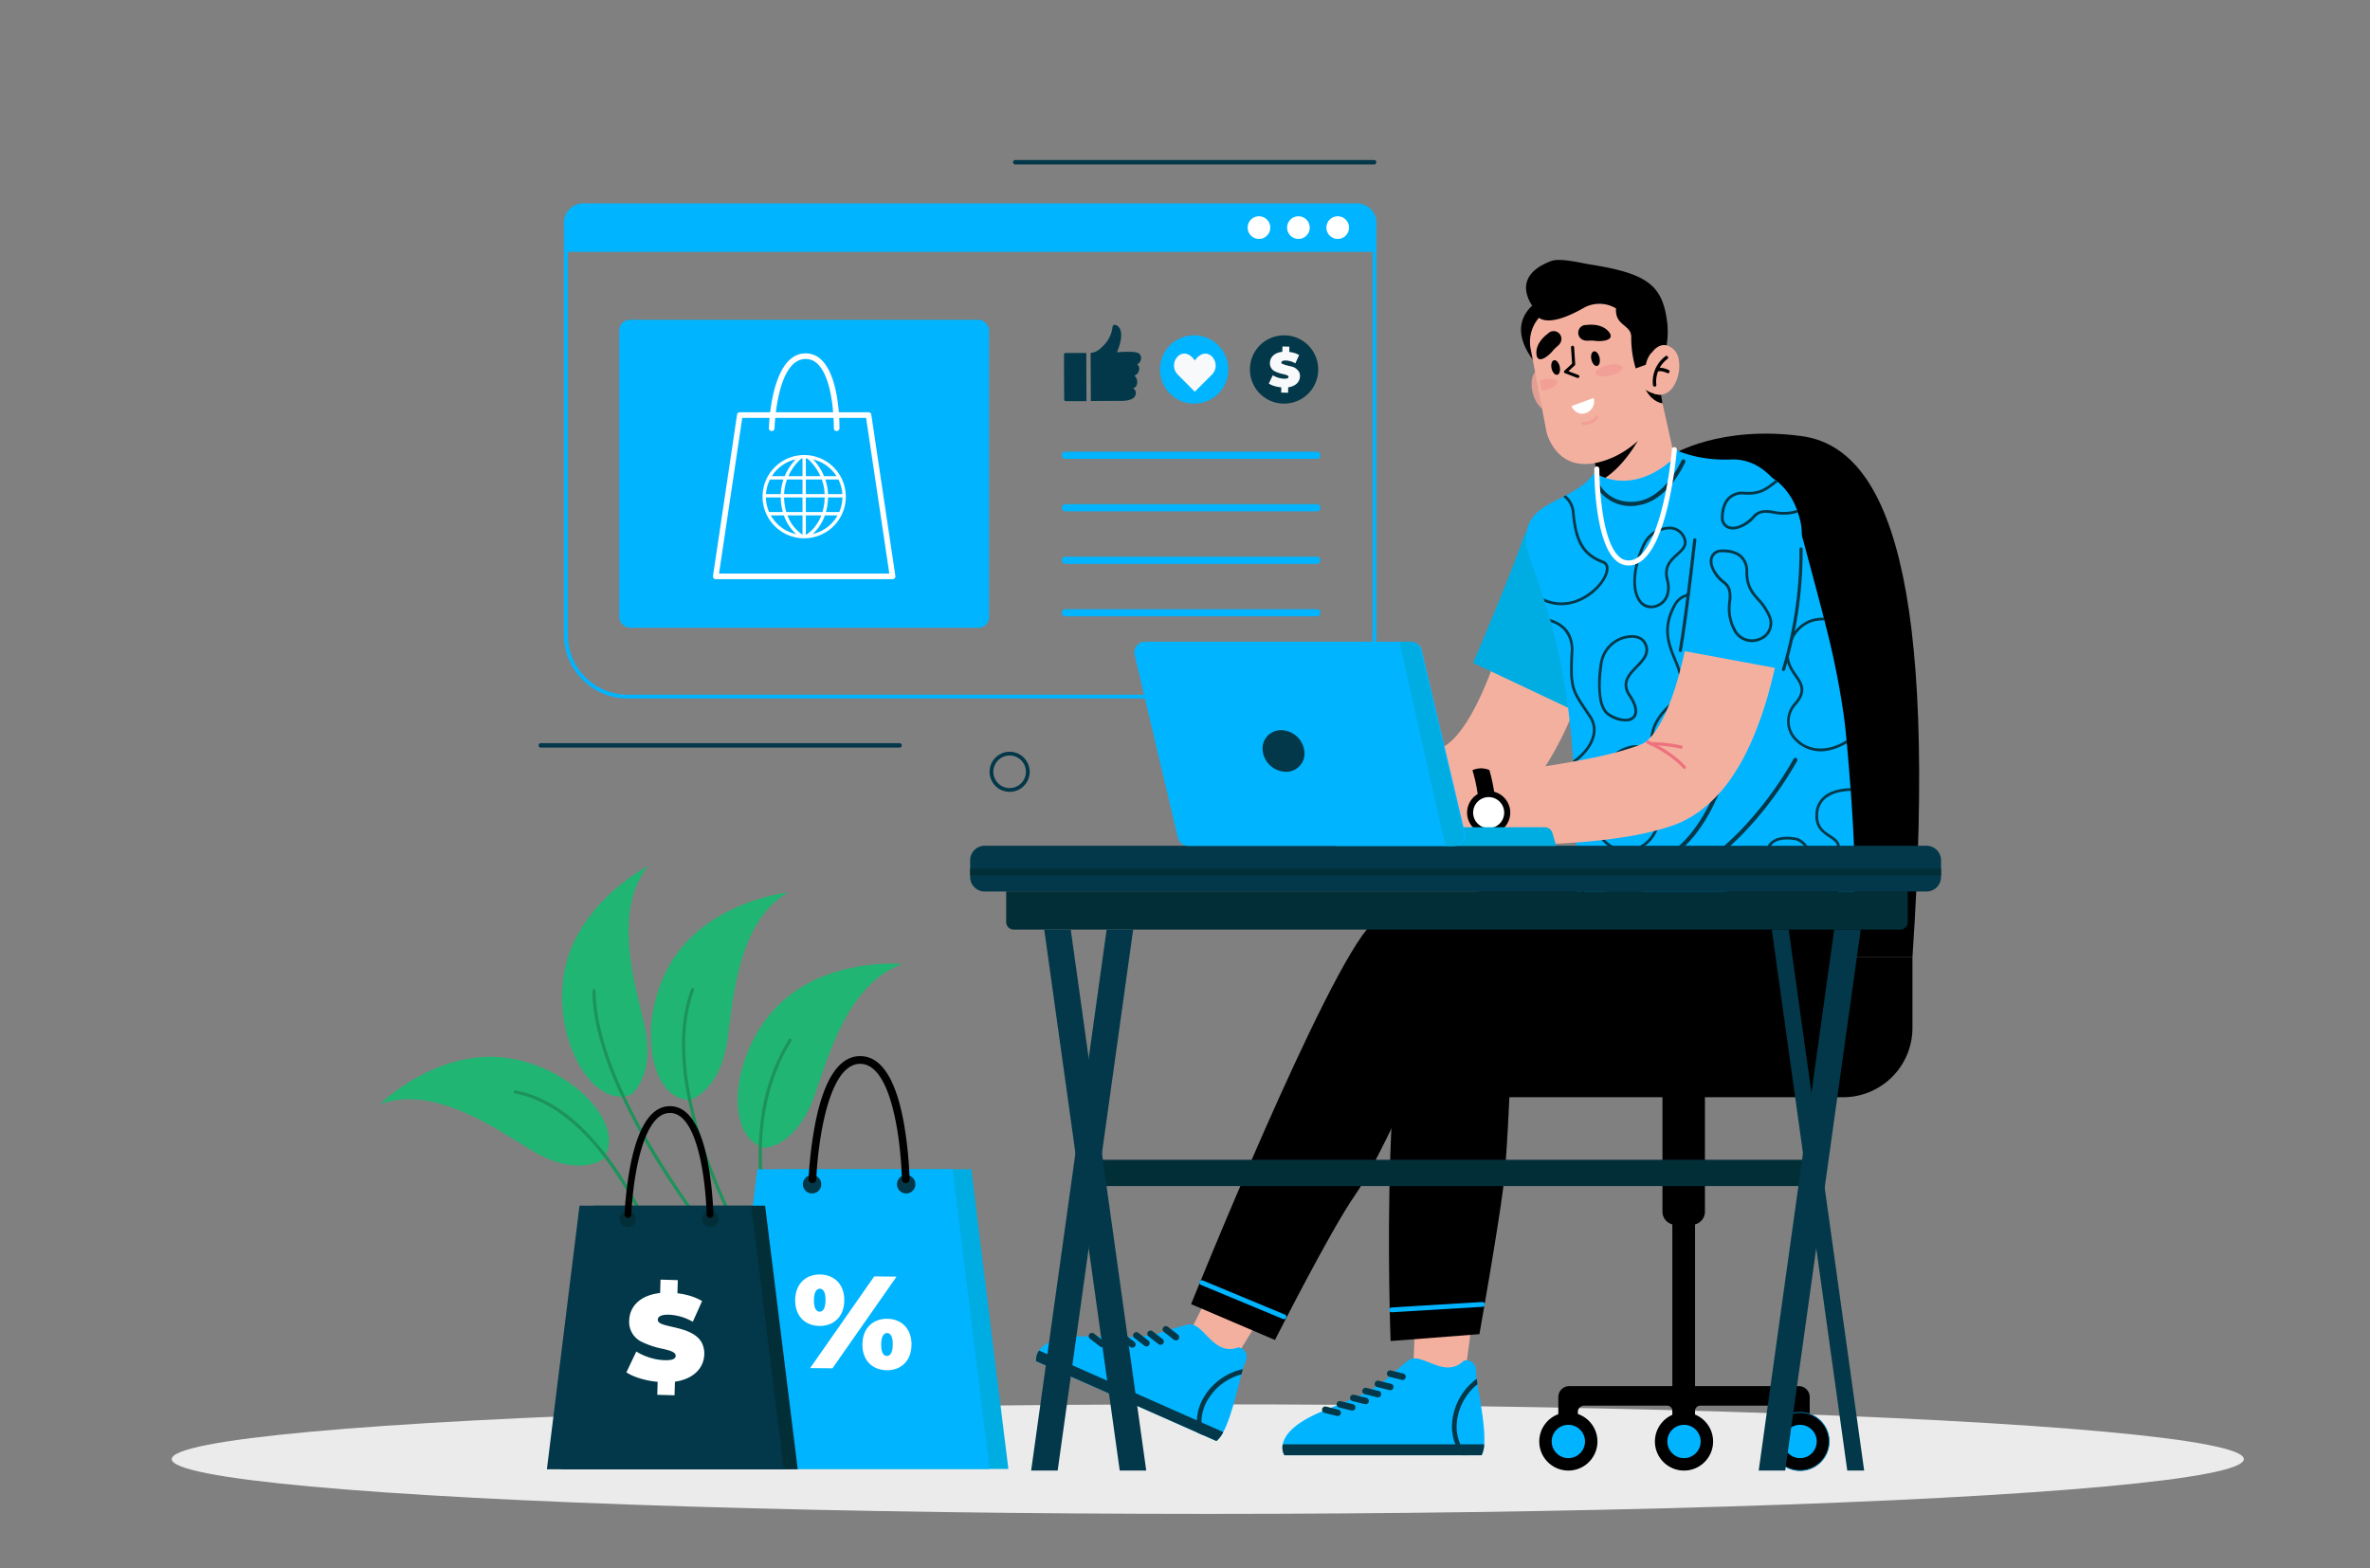 <svg id="Layer_1" data-name="Layer 1" xmlns="http://www.w3.org/2000/svg" xmlns:xlink="http://www.w3.org/1999/xlink" viewBox="0 0 680 450">
  <rect x="0" y="0" width="680" height="450" fill="#808080" stroke="none"/>
  <defs>
    <style>
      .cls-1 {
        fill: #ebebeb;
      }

      .cls-2 {
        fill: #21b573;
      }

      .cls-3 {
        fill: #1c935a;
      }

      .cls-4 {
        fill: #00b4ff;
      }

      .cls-5 {
        fill: #fff;
      }

      .cls-6 {
        fill: #023849;
      }

      .cls-7 {
        fill: #f8f9fa;
      }

      .cls-8 {
        stroke-miterlimit: 10;
        stroke-width: 0.25px;
        stroke: url(#linear-gradient);
      }

      .cls-9 {
        fill: #f4b09f;
      }

      .cls-10 {
        fill: #00ade2;
      }

      .cls-11 {
        fill: #e09f92;
      }

      .cls-12, .cls-14 {
        fill: #ed727e;
      }

      .cls-12, .cls-13 {
        opacity: 0.26;
      }

      .cls-15 {
        fill: #022e38;
      }
    </style>
    <linearGradient id="linear-gradient" x1="508.008" y1="413.587" x2="524.95" y2="413.587" gradientTransform="translate(196.355 -165.486) rotate(22.378)" gradientUnits="userSpaceOnUse">
      <stop offset="0" stop-color="#0078ab"/>
      <stop offset="1" stop-color="#007cb0"/>
    </linearGradient>
  </defs>
  <title>1 pg 8</title>
  <g>
    <ellipse class="cls-1" cx="346.538" cy="418.649" rx="297.262" ry="15.713"/>
    <g>
      <g>
        <g>
          <path class="cls-2" d="M172.941,332.651s-7.119,5.408-20.425-2.593c-9.616-5.783-27.812-19.03-43.526-13.244,0,0,15.377-15.246,34.9-13.452s36.492,19.538,29.051,29.289"/>
          <path class="cls-3" d="M190.62,363.848l-.022.008a.454.454,0,0,1-.575-.286,129.879,129.879,0,0,0-10.939-23.074c-6.528-10.767-17.264-24.149-31.336-26.756a.454.454,0,1,1,.166-.893c6.375,1.181,12.606,4.58,18.519,10.103a80.204,80.204,0,0,1,13.438,17.09,130.85,130.85,0,0,1,11.015,23.242A.455.455,0,0,1,190.62,363.848Z"/>
        </g>
        <g>
          <path class="cls-2" d="M180.918,314.163s7.368-5.064,3.944-20.207c-2.475-10.945-9.346-32.377,1.077-45.484,0,0-19.3,9.82-23.72,28.919s7.105,40.779,18.699,36.772"/>
          <path class="cls-3" d="M215.188,369.014a.455.455,0,0,1-.506-.123,300.445,300.445,0,0,1-22.2-29.427,190.673,190.673,0,0,1-15.353-27.461c-4.67-10.57-7.083-19.907-7.171-27.752a.454.454,0,1,1,.908-.01c.197,17.512,12.273,39.419,22.368,54.713a299.471,299.471,0,0,0,22.13,29.336.454.454,0,0,1-.176.724Z"/>
        </g>
        <g>
          <path class="cls-2" d="M197.834,315.628s8.691-2.095,10.909-17.461c1.603-11.106,2.85-33.578,17.27-42.092,0,0-21.535,2.269-32.493,18.526s-7.946,40.623,4.314,41.027"/>
          <path class="cls-3" d="M219.475,367.341a.454.454,0,0,1-.548-.179,196.766,196.766,0,0,1-14.776-29.567,124.349,124.349,0,0,1-7.66-27.126c-1.532-10.339-.926-19.319,1.802-26.691a.454.454,0,0,1,.852.315c-6.067,16.396-.167,37.963,5.851,53.168a195.732,195.732,0,0,0,14.697,29.414.454.454,0,0,1-.139.627A.425.425,0,0,1,219.475,367.341Z"/>
        </g>
        <g>
          <path class="cls-2" d="M219.523,329.341s8.934-.326,14.161-14.945c3.777-10.566,9.465-32.343,25.29-37.821,0,0-21.557-2.055-35.526,11.7s-15.86,38.234-3.924,41.066"/>
          <path class="cls-3" d="M224.733,365.288a.454.454,0,0,1-.583-.246,96.466,96.466,0,0,1-5.709-22.444,81.079,81.079,0,0,1-.113-21.59,57.892,57.892,0,0,1,7.974-22.793.454.454,0,1,1,.772.478c-9.21,14.872-9.289,32.019-7.733,43.785a95.401,95.401,0,0,0,5.644,22.209.454.454,0,0,1-.241.595Z"/>
        </g>
      </g>
      <g>
        <path class="cls-4" d="M376.655,200.409H180.067A18.255,18.255,0,0,1,161.81,182.197V63.346H394.912V182.197A18.255,18.255,0,0,1,376.655,200.409ZM162.907,64.441V182.197a17.158,17.158,0,0,0,17.16,17.116H376.655a17.158,17.158,0,0,0,17.16-17.116V64.441Z"/>
        <g>
          <rect class="cls-4" x="177.674" y="91.763" width="106.124" height="88.362" rx="3.016"/>
          <g>
            <path class="cls-5" d="M256.099,166.174H205.372a.808.808,0,0,1-.799-.927l6.903-46.28a.807.807,0,0,1,.799-.688h36.921a.807.807,0,0,1,.799.688l6.904,46.28a.808.808,0,0,1-.799.927Zm-49.791-1.615h48.854L248.5,119.894H212.971Z"/>
            <path class="cls-5" d="M230.736,130.557a11.945,11.945,0,1,0,11.945,11.945A11.958,11.958,0,0,0,230.736,130.557Zm.48,16.356v-4.185h5.4a15.777,15.777,0,0,1-.638,4.185Zm3.384,4.768a13.313,13.313,0,0,0,2.076-3.807h3.638a10.941,10.941,0,0,1-7.152,5.342A12.146,12.146,0,0,0,234.6,151.68Zm1.052-3.807a12.269,12.269,0,0,1-1.783,3.182,9.993,9.993,0,0,1-2.652,2.419l0-5.601Zm-4.435-11.252V131.529c.142.006.285.015.427.027a14.913,14.913,0,0,1,3.745,5.065Zm5.222,0a15.68,15.68,0,0,0-1.609-2.935,16.151,16.151,0,0,0-1.512-1.862,11.042,11.042,0,0,1,6.69,4.797Zm-5.222,5.146V137.582h4.565a13.717,13.717,0,0,1,.829,4.185Zm6.355,0a14.726,14.726,0,0,0-.771-4.185h3.754a10.856,10.856,0,0,1,1.14,4.185Zm4.146.96a10.866,10.866,0,0,1-.922,4.185h-3.816a16.908,16.908,0,0,0,.598-4.185Zm-17.112,4.185h-3.928a10.875,10.875,0,0,1-.922-4.185h4.252A16.908,16.908,0,0,0,224.604,146.913Zm1.587-10.292a14.715,14.715,0,0,1,1.336-2.364,14.204,14.204,0,0,1,2.424-2.712q.152-.011.304-.017v5.092Zm4.064.961v4.185h-5.282a13.796,13.796,0,0,1,.828-4.185Zm-8.79-.961a11.023,11.023,0,0,1,6.832-4.83,16.13,16.13,0,0,0-1.543,1.895,15.679,15.679,0,0,0-1.609,2.935Zm8.79,6.106v4.185h-4.652a15.75,15.75,0,0,1-.636-4.185Zm-10.479-.96a10.847,10.847,0,0,1,1.141-4.185h3.865a14.726,14.726,0,0,0-.771,4.185Zm5.131,6.107a13.32,13.32,0,0,0,2.076,3.807,12.137,12.137,0,0,0,1.473,1.567,11.086,11.086,0,0,1-7.299-5.373Zm5.348,0v5.534a11.306,11.306,0,0,1-4.322-5.534Z"/>
            <path class="cls-5" d="M221.421,123.681l-.021,0a.807.807,0,0,1-.786-.828c.022-.877.66-21.468,10.542-21.468a6.443,6.443,0,0,1,4.718,2.048c5.14,5.219,4.992,18.874,4.983,19.452a.808.808,0,0,1-.807.795l-.013,0a.808.808,0,0,1-.795-.82c.002-.135.148-13.558-4.519-18.295a4.82,4.82,0,0,0-3.566-1.566c-8.319,0-8.923,19.695-8.928,19.894A.808.808,0,0,1,221.421,123.681Z"/>
          </g>
        </g>
        <g>
          <path class="cls-4" d="M377.829,131.652h-72.16a1.029,1.029,0,1,1,0-2.059h72.16a1.029,1.029,0,1,1,0,2.059Z"/>
          <path class="cls-4" d="M377.829,146.714h-72.16a1.029,1.029,0,0,1,0-2.059h72.16a1.029,1.029,0,0,1,0,2.059Z"/>
          <path class="cls-4" d="M377.829,161.777h-72.16a1.029,1.029,0,1,1,0-2.059h72.16a1.029,1.029,0,1,1,0,2.059Z"/>
          <path class="cls-4" d="M377.829,176.839h-72.16a1.029,1.029,0,1,1,0-2.059h72.16a1.029,1.029,0,1,1,0,2.059Z"/>
          <g>
            <g>
              <path class="cls-6" d="M311.676,101.278l.055,13.811-5.939.005a.459.459,0,0,1-.459-.456l-.051-12.896a.462.462,0,0,1,.054-.218.415.415,0,0,1,.023-.038.497.497,0,0,1,.056-.068.455.455,0,0,1,.323-.135Z"/>
              <path class="cls-6" d="M327.341,103.213a1.887,1.887,0,0,1-.058.184,2.079,2.079,0,0,1-.384.645c-.032.036-.065.073-.101.108a2.567,2.567,0,0,1-.502.393,1.57,1.57,0,0,1,.557,1.379c-.004.039-.008.078-.014.118s-.012.082-.021.124-.018.084-.029.127v.001c-.011.043-.024.087-.037.132a3.36,3.36,0,0,1-.13.353,1.561,1.561,0,0,1-.324.477,2.379,2.379,0,0,1-.839.525,2.303,2.303,0,0,1,.825,2.043,3.201,3.201,0,0,1-.083.479,1.4,1.4,0,0,1-.236.499c-.009.013-.019.026-.03.04a1.775,1.775,0,0,1-.134.148,2.318,2.318,0,0,1-.704.454c.036.02.072.042.109.065.024.015.048.032.071.049a1.568,1.568,0,0,1,.208.173c.022.021.043.044.064.067l.001.001q.046.052.089.11c.019.026.038.053.054.081s.034.056.049.086a1.412,1.412,0,0,1,.147.785,2.019,2.019,0,0,1-.032.23,2.555,2.555,0,0,1-.063.251c-.013.042-.027.083-.043.123-.008.02-.016.04-.025.06-.018.039-.036.077-.057.114a1.718,1.718,0,0,1-.139.211,1.655,1.655,0,0,1-.125.144c-.045.046-.091.089-.14.132-.017.014-.033.028-.05.041q-.051.041-.104.079a2.576,2.576,0,0,1-.225.143q-.088.05-.18.095a3.899,3.899,0,0,1-.451.185l-.271.084c-.137.039-.276.072-.415.101-.046.01-.092.018-.139.027-.138.026-.275.047-.41.065l-.133.017-.195.021c-.042.004-.084.008-.125.011-.021.002-.041.004-.062.005l-.12.008c-.078.005-.154.009-.226.012-.46.02-.772.003-.772.003l-6.706.027-.001.008-1.697.007-.055-13.819a3.905,3.905,0,0,0,1.704-.488,5.487,5.487,0,0,0,.721-.443,16.847,16.847,0,0,0,1.972-1.96,8.74,8.74,0,0,0,1.862-4.48l.004-.013c.117-.452.281-.7.705-.655,1.196.129,3.044,2.022.57,7.87.448-.035,1.059-.076,1.728-.104.035-.002.07-.004.105-.004l.011-.001c.023,0,.045-.002.067-.002.38-.014.775-.024,1.167-.025.242-.001.483.001.719.007a6.858,6.858,0,0,1,2.28.327,1.334,1.334,0,0,1,.396.277c.013.013.026.026.038.039q.036.039.071.082a1.557,1.557,0,0,1,.149.228c.018.032.034.066.049.099A1.835,1.835,0,0,1,327.341,103.213Z"/>
            </g>
            <g>
              <path class="cls-4" d="M342.644,115.799l-.077,0a9.752,9.752,0,0,1-9.73-9.775l0-.077a9.752,9.752,0,0,1,9.775-9.73h.077a9.752,9.752,0,0,1,9.73,9.775l0,.077A9.752,9.752,0,0,1,342.644,115.799Z"/>
              <path class="cls-7" d="M348.794,104.897a3.675,3.675,0,0,1-1.082,2.605l-4.909,4.886-4.887-4.909a3.698,3.698,0,0,1,.011-5.214c1.341-1.335,3.379-1.089,4.897,1.176,1.528-2.257,3.567-2.494,4.902-1.153A3.674,3.674,0,0,1,348.794,104.897Z"/>
            </g>
            <g>
              <path class="cls-6" d="M368.435,115.799l-.077,0a9.752,9.752,0,0,1-9.723-9.781l0-.077a9.752,9.752,0,0,1,9.781-9.723l.077,0a9.752,9.752,0,0,1,9.723,9.781l0,.077A9.752,9.752,0,0,1,368.435,115.799Z"/>
              <path class="cls-7" d="M372.755,106.765a3.425,3.425,0,0,0-2.261-1.629,15.408,15.408,0,0,1-2.635-.767.408.408,0,0,1-.208-.35c.009-.317.29-.576,1.127-.584h.001c.054-.001.11,0,.17.002a5.925,5.925,0,0,1,2.525.705c.066.034.132.068.198.104l.252-.562.815-1.815a6.456,6.456,0,0,0-1.737-.693,8.906,8.906,0,0,0-1.095-.204l.026-.905.017-.6-1.984-.057-.044,1.534c-2.316.258-3.508,1.562-3.552,3.151a2.526,2.526,0,0,0,1.373,2.427,9.787,9.787,0,0,0,2.557.846c.809.196,1.415.376,1.403.791-.01.338-.353.525-1.295.499a6.067,6.067,0,0,1-1.213-.167,6.747,6.747,0,0,1-2.011-.826l-1.138,2.389a5.535,5.535,0,0,0,1.086.534,9.666,9.666,0,0,0,2.501.553l-.024.856-.018.635,1.984.056.044-1.561c2.191-.318,3.325-1.609,3.369-3.128A2.694,2.694,0,0,0,372.755,106.765Z"/>
            </g>
          </g>
        </g>
        <path class="cls-4" d="M394.912,63.893v8.36H161.81v-8.36a5.537,5.537,0,0,1,5.536-5.537h222.03A5.537,5.537,0,0,1,394.912,63.893Z"/>
        <g>
          <path class="cls-5" d="M364.469,65.305a3.248,3.248,0,1,1-3.248-3.248A3.248,3.248,0,0,1,364.469,65.305Z"/>
          <path class="cls-5" d="M375.793,65.305a3.248,3.248,0,1,1-3.248-3.248A3.248,3.248,0,0,1,375.793,65.305Z"/>
          <path class="cls-5" d="M387.068,65.305a3.248,3.248,0,1,1-3.248-3.248A3.248,3.248,0,0,1,387.068,65.305Z"/>
        </g>
      </g>
      <g>
        <g>
          <path d="M479.918,130.396s13.671-8.442,37.035-5.265c24.878,3.382,39.102,41.252,31.767,149.482h-27.424Z"/>
          <g>
            <path d="M437.656,274.613h98.733a12.33,12.33,0,0,1,12.33,12.33v15.544a12.33,12.33,0,0,1-12.33,12.33H417.75a0,0,0,0,1,0,0V294.519A19.906,19.906,0,0,1,437.656,274.613Z" transform="translate(966.47 589.43) rotate(180)"/>
            <g>
              <g>
                <path d="M476.993,308.097h12.184a0,0,0,0,1,0,0v39.566A3.737,3.737,0,0,1,485.44,351.4h-4.71a3.737,3.737,0,0,1-3.737-3.737V308.097A0,0,0,0,1,476.993,308.097Z"/>
                <path d="M519.24,400.848v7.736h-5.604v-3.495a1.785,1.785,0,0,0-1.785-1.785H487.844a1.501,1.501,0,0,0-1.501,1.501v3.78h-6.518v-3.78a1.501,1.501,0,0,0-1.501-1.501H454.501a1.785,1.785,0,0,0-1.785,1.785v3.495h-5.604v-7.736a3.15,3.15,0,0,1,3.15-3.15h29.564V297.993h6.518v99.705H516.09A3.149,3.149,0,0,1,519.24,400.848Z"/>
              </g>
              <g>
                <path d="M458.337,413.587a8.346,8.346,0,1,1-8.346-8.346A8.346,8.346,0,0,1,458.337,413.587Z"/>
                <path class="cls-4" d="M449.991,418.367a4.78,4.78,0,1,1,4.78-4.78A4.785,4.785,0,0,1,449.991,418.367Z"/>
              </g>
              <g>
                <path d="M491.522,413.587a8.346,8.346,0,1,1-8.346-8.346A8.346,8.346,0,0,1,491.522,413.587Z"/>
                <path class="cls-4" d="M483.176,418.367a4.78,4.78,0,1,1,4.78-4.78A4.785,4.785,0,0,1,483.176,418.367Z"/>
              </g>
              <g>
                <circle class="cls-8" cx="516.479" cy="413.587" r="8.346" transform="translate(-118.565 227.779) rotate(-22.378)"/>
                <path class="cls-4" d="M516.479,418.367a4.78,4.78,0,1,1,4.78-4.78A4.785,4.785,0,0,1,516.479,418.367Z"/>
              </g>
            </g>
          </g>
          <g>
            <g>
              <path class="cls-9" d="M436.895,159.268l-.288,1.461-.325,1.59-.692,3.219c-.477,2.151-.991,4.303-1.517,6.446-.529,2.143-1.102,4.27-1.687,6.384s-1.204,4.209-1.86,6.276c-.661,2.065-1.338,4.11-2.058,6.114s-1.482,3.969-2.289,5.875c-.811,1.903-1.648,3.756-2.539,5.515-.892,1.757-1.824,3.426-2.792,4.946a33.968,33.968,0,0,1-2.953,4.003,15.777,15.777,0,0,1-2.694,2.503,7.257,7.257,0,0,1-.986.592,4.087,4.087,0,0,1-.708.273.667.667,0,0,0-.079.022l-.407.069-.826.14-1.653.28-3.33.54-3.353.524-3.37.513c-2.251.338-4.511.695-6.778,1.012l-3.403.512c-1.136.161-2.272.335-3.408.51l-1.704.255-1.702.266c-.568.092-1.132.17-1.698.267-.554.092-1.142.18-1.649.275l-.472.088a9.817,9.817,0,0,0,.877,19.421l1.867.178c.606.057,1.215.1,1.818.146,1.21.097,2.416.168,3.623.231l1.81.096,1.809.066c1.206.038,2.413.081,3.621.105,1.207.014,2.415.029,3.625.031,1.209.009,2.421.009,3.633-.013,2.424-.028,4.856-.107,7.293-.218,1.22-.064,2.443-.125,3.666-.206l1.841-.134.921-.067.466-.035.791-.103a28.685,28.685,0,0,0,6.068-1.566,31.64,31.64,0,0,0,5.277-2.591,35.736,35.736,0,0,0,4.381-3.155,43.677,43.677,0,0,0,3.628-3.415c1.105-1.162,2.112-2.338,3.056-3.522.937-1.185,1.804-2.377,2.621-3.57a78.655,78.655,0,0,0,4.339-7.177q1.926-3.595,3.505-7.189c1.058-2.398,2.028-4.795,2.931-7.191s1.741-4.792,2.508-7.194q1.158-3.601,2.165-7.207c.675-2.404,1.284-4.816,1.867-7.23.585-2.414,1.112-4.837,1.603-7.275.247-1.219.483-2.442.702-3.678l.324-1.867.156-.954.161-1.051a13.03,13.03,0,0,0-25.658-4.525Z"/>
              <path class="cls-10" d="M464.838,166.948c-1.694,5.882-8.753,26.025-14.951,36.111l-27.231-12.87s9.29-21.525,14.153-35.063a15.458,15.458,0,0,1,9.461-9.457,13.604,13.604,0,0,1,10.58.653c7.832,3.733,8.685,12.379,8.596,16.645A15.536,15.536,0,0,1,464.838,166.948Z"/>
            </g>
            <g>
              <g>
                <polygon class="cls-9" points="361.466 378.214 354.286 389.943 340.607 383.888 346.816 371.286 361.466 378.214"/>
                <g>
                  <path class="cls-4" d="M297.285,390.552l51.74,22.902a7.908,7.908,0,0,0,1.952-2.572c2.261-4.233,3.957-11.836,5.223-16.542.144-.551.286-1.063.423-1.522a16.554,16.554,0,0,1,.642-1.867c1.591-3.594-1.863-4.386-1.863-4.386-7.508,2.817-10.029-7.507-14.608-6.514,0,0-1.964.409-7.708,2.286-5.741,1.879-13.809,1.225-20.857,1.081-9.099-.19-12.695,2.053-14.097,4.073A4.42,4.42,0,0,0,297.285,390.552Z"/>
                  <path class="cls-6" d="M297.285,390.552l51.74,22.902a7.908,7.908,0,0,0,1.952-2.572l-52.846-23.391A4.42,4.42,0,0,0,297.285,390.552Z"/>
                  <path class="cls-6" d="M343.746,411.118l1.537.68a12.418,12.418,0,0,1,.886-9.516A15.956,15.956,0,0,1,356.2,394.339c.144-.551.286-1.063.423-1.522a17.335,17.335,0,0,0-11.659,8.857A13.73,13.73,0,0,0,343.746,411.118Z"/>
                  <path class="cls-6" d="M332.612,385.778a.933.933,0,0,0,.949-1.59l-2.877-2.233a.932.932,0,1,0-1.143,1.473l2.877,2.233A.936.936,0,0,0,332.612,385.778Z"/>
                  <path class="cls-6" d="M337.015,384.508a.932.932,0,0,0,.948-1.59l-2.877-2.233a.932.932,0,0,0-1.143,1.473l2.877,2.233A.939.939,0,0,0,337.015,384.508Z"/>
                  <path class="cls-6" d="M328.549,386.226a.932.932,0,0,0,.948-1.59l-2.877-2.233a.932.932,0,1,0-1.143,1.473l2.877,2.233A.919.919,0,0,0,328.549,386.226Z"/>
                  <path class="cls-6" d="M324.517,386.601a.932.932,0,0,0,.949-1.59l-2.877-2.233a.932.932,0,0,0-1.143,1.473l2.877,2.233A.939.939,0,0,0,324.517,386.601Z"/>
                  <path class="cls-6" d="M320.254,386.712a.933.933,0,0,0,.948-1.59l-2.877-2.233a.932.932,0,1,0-1.143,1.473l2.877,2.233A.944.944,0,0,0,320.254,386.712Z"/>
                  <path class="cls-6" d="M315.801,386.444a.932.932,0,0,0,.949-1.59l-2.877-2.233a.932.932,0,1,0-1.143,1.473l2.877,2.233A.932.932,0,0,0,315.801,386.444Z"/>
                </g>
              </g>
              <path d="M393.591,265.053c4.801-4.726,42.685-15.292,67.838-8.268,2.882,5.546,6.547,19.601-2.465,32.6-33.064,5.404-51.516,16.526-51.516,16.526s-11.723,27.092-18.689,37.036-22.942,41.519-22.942,41.519L341.749,374.181S380.52,277.92,393.591,265.053Z"/>
              <path class="cls-4" d="M368.393,378.508a.694.694,0,0,1-.266-.053l-23.556-9.792a.693.693,0,0,1,.532-1.28l23.556,9.792a.693.693,0,0,1-.266,1.333Z"/>
            </g>
            <g>
              <polygon class="cls-9" points="422.217 380.281 420.399 393.912 405.44 393.912 406.017 379.875 422.217 380.281"/>
              <g>
                <path class="cls-4" d="M368.522,417.541h56.582a7.908,7.908,0,0,0,.744-3.142c.353-4.786-1.172-12.425-1.92-17.241-.091-.562-.169-1.088-.229-1.563a16.593,16.593,0,0,1-.168-1.967c0-3.93-3.479-3.257-3.479-3.257-5.726,5.614-12.209-2.805-15.995-.044,0,0-1.63,1.169-6.123,5.21-4.49,4.042-12.132,6.709-18.635,9.43-8.397,3.509-10.777,7.016-11.242,9.43A4.419,4.419,0,0,0,368.522,417.541Z"/>
                <path class="cls-6" d="M368.522,417.541h56.582a7.908,7.908,0,0,0,.744-3.142H368.057A4.419,4.419,0,0,0,368.522,417.541Z"/>
                <path class="cls-6" d="M419.331,417.541h1.681a12.418,12.418,0,0,1-3.041-9.06,15.955,15.955,0,0,1,5.958-11.323c-.091-.562-.169-1.088-.229-1.563a17.335,17.335,0,0,0-7.076,12.819A13.73,13.73,0,0,0,419.331,417.541Z"/>
                <path class="cls-6" d="M398.894,398.876a.932.932,0,0,0,.224-1.837l-3.534-.877a.932.932,0,1,0-.449,1.81l3.534.877A.936.936,0,0,0,398.894,398.876Z"/>
                <path class="cls-6" d="M402.406,395.933a.932.932,0,0,0,.224-1.837l-3.534-.877a.932.932,0,1,0-.449,1.81l3.534.877A.935.935,0,0,0,402.406,395.933Z"/>
                <path class="cls-6" d="M395.36,400.93a.932.932,0,0,0,.224-1.837l-3.535-.877a.932.932,0,1,0-.449,1.81l3.535.877A.93.93,0,0,0,395.36,400.93Z"/>
                <path class="cls-6" d="M391.825,402.905a.932.932,0,0,0,.224-1.837l-3.534-.877a.932.932,0,1,0-.449,1.81l3.535.877A.932.932,0,0,0,391.825,402.905Z"/>
                <path class="cls-6" d="M387.971,404.732a.932.932,0,0,0,.224-1.837l-3.534-.877a.932.932,0,1,0-.449,1.81l3.535.877A.937.937,0,0,0,387.971,404.732Z"/>
                <path class="cls-6" d="M383.791,406.29a.932.932,0,0,0,.224-1.837l-3.534-.877a.932.932,0,1,0-.449,1.81l3.534.877A.928.928,0,0,0,383.791,406.29Z"/>
              </g>
            </g>
            <g>
              <g>
                <path class="cls-4" d="M452.155,266.091c.896.552,1.841,1.081,2.831,1.575.235.124.475.239.72.354a46.628,46.628,0,0,0,5.077,2.078c.255.089.514.177.772.262a73.338,73.338,0,0,0,23.258,3.348c1.968-.017,3.961-.101,5.967-.258,2.263-.173,4.55-.44,6.834-.797q2.526-.401,5.061-.955c.347-.073.688-.153,1.034-.234a73.983,73.983,0,0,0,27.716-12.598c.105-.076.21-.155.318-.238.027-.196.06-.401.083-.615.734-5.986.025-19.622-.813-31.09-.017-.261-.039-.525-.06-.785-.373-5.069-.764-9.66-1.063-12.9-.029-.301-.056-.591-.084-.866-.045-.535-.091-1.02-.136-1.454q-.261-2.671-.615-5.324a234.158,234.158,0,0,0-5.12-25.73l-.357-1.433c-.035-.137-.07-.27-.105-.41-.069-.266-.138-.532-.202-.795q-.941-3.678-1.946-7.448c-.067-.255-.133-.51-.204-.768l-.001-.004c-.188-.705-.376-1.41-.565-2.122-.094-.35-.188-.705-.282-1.059-.868-3.247-1.761-6.564-2.669-9.97-3.27-12.256-8.423-20.264-15.053-22.991-.298-.127-.6-.238-.903-.336l-.004.001a13.82,13.82,0,0,0-4.98-.698q-.283.01-.556.018c-.266.011-.526.012-.782.017a39.049,39.049,0,0,1-6.799-.52c-.217-.034-.43-.073-.637-.113-.274-.05-.541-.102-.801-.158-.417-.084-.817-.178-1.201-.273-.335-.081-.651-.165-.961-.255a29.238,29.238,0,0,1-5.225-1.944l-20.536,4.112a15.997,15.997,0,0,1-5.322,6.625c-.238.172-.482.349-.735.524-.365.256-.74.498-1.117.729-.892.556-1.813,1.063-2.731,1.546-.253.136-.511.266-.768.399-5.448,2.809-10.666,5.04-10.658,12.149.004,3.42,2.312,8.537,5.065,17.005.106.333.21.662.321,1.001.49,1.535.989,3.173,1.489,4.935.087.298.169.592.257.897,1.232,4.426,2.46,9.549,3.538,15.519q.456,2.539.876,5.29.388,2.576.735,5.338.318,2.578.591,5.321c.158,1.605.305,3.251.431,4.948.081,1.065.165,2.144.235,3.25l.001.004c.017.3.035.603.05.911.028.391.049.787.07,1.183.089,1.568.182,3.474.273,5.617.013.258.02.528.035.798.107,2.533.213,5.377.308,8.375.004.271.011.538.023.812.169,5.736.288,12.002.285,17.815.004.349-.001.696-.001,1.042C452.407,258.922,452.326,262.826,452.155,266.091Z"/>
                <path class="cls-6" d="M470.608,144.885c8.205-1.643,12.724-11.835,12.916-12.277a.586.586,0,0,0-1.074-.467c-.046.104-4.642,10.479-12.543,11.679-7.775,1.184-10.81-4.562-10.935-4.807a.586.586,0,0,0-1.044.53,11.522,11.522,0,0,0,12.156,5.435C470.259,144.95,470.435,144.919,470.608,144.885Z"/>
                <path class="cls-6" d="M478.393,253.986c7.404-2.649,14.744-7.638,21.773-14.867a103.243,103.243,0,0,0,15.461-20.79.586.586,0,1,0-1.035-.549,102.003,102.003,0,0,1-15.285,20.542c-8.748,8.99-22.622,19.103-39.042,16.227a.586.586,0,0,0-.202,1.154A35.583,35.583,0,0,0,478.393,253.986Z"/>
                <path class="cls-6" d="M474.807,247.684l.01-.002c12.008-2.606,18.627-20.627,18.903-21.393a.586.586,0,0,0-1.102-.397c-.065.181-6.677,18.177-18.049,20.645a.586.586,0,0,0,.239,1.147Z"/>
                <g>
                  <path class="cls-6" d="M451.427,219.103a17.628,17.628,0,0,0,4.023-3.692c2.704-3.456,3.099-7.011,1.109-10.013-.398-.597-.767-1.148-1.113-1.66-4.059-6.055-4.484-6.687-4.023-16.574.146-3.111-.708-5.568-2.531-7.293a9.82,9.82,0,0,0-4.181-2.249c.087.297.171.595.26.9a8.746,8.746,0,0,1,3.386,1.918,8.249,8.249,0,0,1,2.287,6.689c-.474,10.14.053,10.927,4.157,17.045.342.513.71,1.06,1.105,1.658,2.416,3.637.367,7.26-1.073,9.098a16.668,16.668,0,0,1-3.457,3.256l.001.004C451.392,218.493,451.413,218.796,451.427,219.103Z"/>
                  <path class="cls-6" d="M515.152,212.608a10.315,10.315,0,0,0,9.617,2.693,15.92,15.92,0,0,0,5.121-2.064c-.028-.301-.054-.59-.082-.868-5.878,3.713-11.178,2.692-14.096-.307a6.963,6.963,0,0,1-.388-9.796c3.497-3.909,1.904-6.218.218-8.656-1.659-2.399-3.374-4.879-1.38-9.518a9.517,9.517,0,0,1,5.191-5.435,10.145,10.145,0,0,1,4.124-.639c-.069-.265-.138-.53-.203-.795a10.739,10.739,0,0,0-4.202.706,10.242,10.242,0,0,0-5.625,5.852c-2.164,5.04-.158,7.939,1.451,10.272,1.637,2.368,2.931,4.239-.156,7.692A7.824,7.824,0,0,0,515.152,212.608Z"/>
                  <path class="cls-6" d="M474.603,215.941a8.927,8.927,0,0,0,10.121,3.986,16.449,16.449,0,0,0,1.849-.647c5.042-2.099,10.889-7.1,13.165-12.97a14.626,14.626,0,0,0-1.387-13.458c-3.944-6.325-6.209-12.182-6.552-16.936a6.191,6.191,0,0,0-11.627-2.492c-.072.132-.144.263-.215.398-3.442,6.554-1.475,11.338.261,15.559,1.821,4.414,3.389,8.231-1.752,13.111C473.789,206.938,472.342,211.964,474.603,215.941Zm4.401-12.882c5.532-5.25,3.783-9.492,1.936-13.979-1.752-4.261-3.565-8.665-.29-14.896l.205-.39a5.327,5.327,0,0,1,5.912-2.724,5.307,5.307,0,0,1,4.253,4.903,29.465,29.465,0,0,0,2.35,9.069,57.44,57.44,0,0,0,4.319,8.22,13.705,13.705,0,0,1,1.319,12.768c-2.472,6.374-9.312,11.692-14.495,13.148a8.132,8.132,0,0,1-9.229-3.622C473.212,211.91,474.604,207.241,479.003,203.059Z"/>
                  <path class="cls-6" d="M442.902,171.69c.106.329.211.658.319.999a12.382,12.382,0,0,0,7.251.698,13.935,13.935,0,0,0,2.644-.816c5.02-2.108,8.464-6.703,8.409-9.507a2.216,2.216,0,0,0-1.467-2.175c-5.356-2.013-7.518-5.59-8.251-13.669a7.011,7.011,0,0,0-2.543-5.085c-.256.135-.512.266-.769.397.065.046.126.094.192.141a6.24,6.24,0,0,1,2.342,4.616c.766,8.443,3.058,12.192,8.754,14.333a1.425,1.425,0,0,1,.96,1.456c.049,2.55-3.332,6.843-7.93,8.774A11.969,11.969,0,0,1,442.902,171.69Z"/>
                  <path class="cls-6" d="M470.658,173.268a4.28,4.28,0,0,0,4.049,1.152,5.539,5.539,0,0,0,1.514-.55c2.49-1.347,3.44-4.197,2.538-7.627-.934-3.572.935-5.256,2.738-6.887,1.585-1.428,3.224-2.907,1.969-5.479a4.885,4.885,0,0,0-5.213-2.711,8.461,8.461,0,0,0-6.789,4.652C469.13,160.328,466.848,169.054,470.658,173.268Zm1.5-17.09a7.859,7.859,0,0,1,5.363-4.119,6.914,6.914,0,0,1,.798-.112,4.109,4.109,0,0,1,4.448,2.271c.999,2.046-.172,3.1-1.791,4.559-1.794,1.621-4.027,3.633-2.968,7.665.799,3.057-.006,5.579-2.155,6.738a3.868,3.868,0,0,1-4.614-.434C467.694,168.821,469.921,160.5,472.158,156.178Z"/>
                  <path class="cls-6" d="M458.87,200.835c.415,2.071,1.23,3.755,2.655,4.612a8.661,8.661,0,0,0,5.795,1.484,3.102,3.102,0,0,0,1.673-.873c1.279-1.347.888-3.797-1.083-6.719-2.282-3.385-.226-5.505,1.952-7.753,1.855-1.912,3.772-3.889,2.733-6.631-.748-1.968-2.5-2.9-5.067-2.696a9.496,9.496,0,0,0-8.522,8.144A33.309,33.309,0,0,0,458.87,200.835Zm.912-10.32a8.843,8.843,0,0,1,2.301-4.793,8.532,8.532,0,0,1,4.542-2.553,8.17,8.17,0,0,1,.968-.134c2.247-.175,3.644.54,4.27,2.195.867,2.283-.796,3.998-2.558,5.816-2.192,2.258-4.676,4.822-2.038,8.733,1.745,2.589,2.168,4.682,1.157,5.741-1.127,1.189-3.797.883-6.495-.742C459.448,203.284,458.685,198.22,459.782,190.516Z"/>
                  <path class="cls-6" d="M452.135,235.887c3.151-1.105,4.189.479,5.695,2.774,1.346,2.052,3.02,4.603,6.831,5.54a8.48,8.48,0,0,0,3.72.087,10.049,10.049,0,0,0,6.854-5.457c1.662-3.45.98-6.921-1.788-9.054a4.311,4.311,0,0,1-1.943-2.665c-.151-1.232.784-2.41,1.776-3.656,1.377-1.733,2.939-3.698,1.785-6.238a5.66,5.66,0,0,0-4.893-3.4c-3.741-.31-7.961,2.179-10.755,6.338a13.739,13.739,0,0,1-7.648,5.747c.012.26.022.529.036.797a14.485,14.485,0,0,0,8.257-6.108,13.311,13.311,0,0,1,7.948-5.864,7.504,7.504,0,0,1,2.099-.134,4.92,4.92,0,0,1,4.248,2.944c.955,2.106-.33,3.721-1.688,5.43-1.05,1.317-2.131,2.68-1.943,4.235a5.042,5.042,0,0,0,2.244,3.194c2.937,2.263,2.735,5.664,1.565,8.095-1.57,3.257-5.4,6.002-9.688,4.95-3.513-.861-5.027-3.174-6.366-5.207-1.502-2.291-2.815-4.298-6.37-3.16C452.119,235.345,452.125,235.614,452.135,235.887Z"/>
                  <path class="cls-6" d="M526.053,245.976c-2.729,4.408-1.645,9.363.986,11.607a5.425,5.425,0,0,0,4.386,1.284c.108-.077.211-.158.318-.239.028-.197.059-.402.083-.618a4.702,4.702,0,0,1-4.282-1.022c-2.377-2.029-3.338-6.55-.828-10.6,2.546-4.109.586-5.405-1.489-6.781-1.905-1.263-3.878-2.568-3.542-6.274a6.031,6.031,0,0,1,2.25-4.352,9.466,9.466,0,0,1,4.06-1.737,18.033,18.033,0,0,1,3.017-.321c-.017-.263-.037-.526-.058-.785-2.223.055-5.322.484-7.508,2.232a6.782,6.782,0,0,0-2.54,4.892c-.379,4.173,1.989,5.737,3.889,6.997C526.845,241.617,528.199,242.513,526.053,245.976Z"/>
                  <path class="cls-6" d="M460.784,270.096c.257.092.514.18.773.263a8.151,8.151,0,0,1,2.162-5.509c1.505-1.432,3.741-1.979,6.641-1.632a11.164,11.164,0,0,1,7.11,3.514c2.567,2.401,4.349,3.545,11.147-.802a20.898,20.898,0,0,1,7.059-3.026c3.365-.674,5.938.045,7.274,1.45,1.644,1.729,1.532,4.431-.274,7.345.348-.073.69-.154,1.036-.235,1.635-2.991,1.586-5.78-.194-7.65-2.379-2.498-8.187-3.107-15.32,1.455-6.621,4.236-7.964,2.976-10.193.894a11.976,11.976,0,0,0-7.549-3.72c-3.149-.377-5.597.245-7.279,1.847A8.724,8.724,0,0,0,460.784,270.096Z"/>
                  <path class="cls-6" d="M504.818,257.956c.96,2.109,4.175,3.87,7.199,3.265.13-.026.263-.057.391-.094,4.618-1.255,7.305-4.958,7.563-10.429.2-4.229-.151-8.391-4.054-10.225a.336.336,0,0,0-.068-.022c-.181-.047-4.505-1.144-7.224.666a4.704,4.704,0,0,0-2.044,3.431,8.708,8.708,0,0,0,.993,5.535c.719,1.481,1.045,2.156-1.224,3.673C504.671,254.876,504.114,256.409,504.818,257.956Zm1.965-3.551c2.697-1.802,2.325-2.946,1.495-4.663a7.931,7.931,0,0,1-.926-5.082,3.967,3.967,0,0,1,1.706-2.894c2.316-1.538,6.161-.668,6.563-.569,2.79,1.329,3.826,4.075,3.571,9.462-.172,3.614-1.522,8.228-6.985,9.716-2.716.735-5.824-.869-6.676-2.74C504.983,256.434,505.416,255.316,506.782,254.405Z"/>
                  <path class="cls-6" d="M454.986,267.666c.236.124.478.239.72.354a7.58,7.58,0,0,0,2.055-6.161c-.476-3.548-3.407-6.536-5.34-8.156.003.35,0,.697-.002,1.044,1.81,1.62,4.17,4.245,4.57,7.215a6.909,6.909,0,0,1-1.935,5.627C455.031,267.613,455.009,267.641,454.986,267.666Z"/>
                </g>
              </g>
              <g>
                <g>
                  <path d="M440.442,88.798s-8.226-9.067,4.646-13.913c2.516-.947,8.608.593,10.91.956,16.515,2.598,21.05,5.822,22.363,16.751q.018.151.035.302a24.654,24.654,0,0,1-5.075,17.396c-1.193-17.084-25.913-25.514-32.88-21.493"/>
                  <g>
                    <path class="cls-9" d="M457.066,130.562l1.244,5.586a17.781,17.781,0,0,0,2.286.945c10.997,3.667,19.856-5.874,19.856-5.874L476.14,111.851l-16.799,16.48Z"/>
                    <path d="M457.066,130.562l1.244,5.586a17.781,17.781,0,0,0,2.286.945c7.531-5.108,11.614-15.112,11.614-15.112L459.34,128.331Z"/>
                  </g>
                  <g>
                    <path d="M444.054,84.845s-14.742,5.545-3.286,19.654C440.768,104.499,445.187,88.466,444.054,84.845Z"/>
                    <path class="cls-11" d="M444.574,107.36s-4.007-3.042-4.966,1.105,2.109,11.427,6.661,9.111Z"/>
                    <path class="cls-9" d="M443.709,123.878s2.554,11.553,14.562,8.853c11.934-2.68,17.983-13.867,18.309-14.395l.011-.014-.41-2.456-2.126-12.75L472.919,96.3s-1.174-12.465-13.19-12.111c-8.779.258-16.363,3.413-19.369,8.692a10.591,10.591,0,0,0-1.284,6.671l2.32,12.178.569,2.985Z"/>
                    <path d="M452.9,108.42a.444.444,0,0,0-.021-.821l-2.866-1.091,1.808-1.673a.443.443,0,0,0,.141-.355l-.317-4.847a.444.444,0,1,0-.886.058l.303,4.636-2.178,2.016a.444.444,0,0,0,.143.74l3.535,1.346A.442.442,0,0,0,452.9,108.42Z"/>
                    <path d="M455.215,93.246s4.121-.693,6.314,1.872-1.973,2.932-3.806,2.683-2.503.226-3.713-.358A2.232,2.232,0,0,1,455.215,93.246Z"/>
                    <path d="M444.135,95.72s-3.475,2.322-3.312,5.692,3.447.781,4.61-.657,1.977-1.551,2.457-2.807A2.232,2.232,0,0,0,444.135,95.72Z"/>
                    <path class="cls-12" d="M456.51,121.533a5.836,5.836,0,0,0,2.054-1.52.444.444,0,0,0-.692-.556h0a4.73,4.73,0,0,1-3.666,1.613.444.444,0,0,0-.058.886A4.999,4.999,0,0,0,456.51,121.533Z"/>
                    <path class="cls-5" d="M450.863,116.515s3.413-1.233,6.38-2.314a3.502,3.502,0,0,1-1.945,4.202C452.246,119.682,450.863,116.515,450.863,116.515Z"/>
                    <g class="cls-13">
                      <path class="cls-14" d="M457.803,107.11c.187.841,2.071,1.137,4.207.661s3.716-1.542,3.529-2.384-2.071-1.137-4.207-.661S457.616,106.269,457.803,107.11Z"/>
                    </g>
                    <path class="cls-12" d="M442.372,112.096c.305-.037.622-.092.942-.163,2.135-.475,3.715-1.543,3.527-2.384s-2.071-1.137-4.205-.662c-.289.065-.568.14-.833.225Z"/>
                    <g>
                      <path d="M456.604,103.162c.257,1.155.989,1.974,1.635,1.831s.962-1.197.705-2.352-.989-1.975-1.636-1.831S456.347,102.007,456.604,103.162Z"/>
                      <path d="M445.178,105.705c.257,1.155.989,1.974,1.635,1.831s.962-1.197.705-2.351-.989-1.975-1.635-1.831S444.921,104.55,445.178,105.705Z"/>
                    </g>
                    <path d="M472.184,111.867c.083.116,1.735,3.385,4.804,3.849l.009-.015-.41-2.456A8.495,8.495,0,0,1,472.184,111.867Z"/>
                    <path class="cls-9" d="M472.514,103.375s3.237-7.231,7.705-3.11c3.682,3.396.741,15.037-5.575,12.678Z"/>
                    <path d="M474.859,110.936a.487.487,0,0,0,.377-.529,8.132,8.132,0,0,1,3.189-7.425.487.487,0,0,0-.549-.804,9.107,9.107,0,0,0-3.607,8.336.487.487,0,0,0,.537.43C474.824,110.943,474.842,110.94,474.859,110.936Z"/>
                    <path d="M478.652,107.069a.487.487,0,0,0,.113-.91c-.224-.112-2.226-1.076-3.572-.392a.487.487,0,0,0,.441.868c.772-.392,2.242.168,2.696.394A.484.484,0,0,0,478.652,107.069Z"/>
                  </g>
                  <path d="M440.768,90.263a2.138,2.138,0,0,0,.756.918c2.88,1.929,8.202-.168,12.963-2.885a9.201,9.201,0,0,1,9.177.194c-.331,5.211,4.571,4.535,4.371,8.472a30.31,30.31,0,0,0,1.284,8.746l2.912-1.063a7.488,7.488,0,0,1,2.231-4.148L473.325,93.68S472.151,81.216,460.136,81.57C451.357,81.828,443.773,84.983,440.768,90.263Z"/>
                </g>
                <path class="cls-5" d="M467.276,162.249a5.4,5.4,0,0,1-3.645-1.445c-6.224-5.484-6.198-25.406-6.194-26.252a.724.724,0,0,1,.724-.721h.003a.725.725,0,0,1,.721.728c-.001.201-.029,20.107,5.704,25.159a3.925,3.925,0,0,0,3.254,1.044c7.658-1.009,11.146-23.308,11.845-31.815a.724.724,0,0,1,1.443.118,122.65,122.65,0,0,1-2.535,15.854c-2.569,10.88-6.124,16.693-10.564,17.278A5.8,5.8,0,0,1,467.276,162.249Z"/>
              </g>
            </g>
            <path d="M530.182,257.164s11.677,46.077-48.876,46.077c-32.344,0-47.715-3.122-47.715-3.122s-.778,28.559-2.282,40.607-6.837,42.067-6.837,42.067l-25.474,1.973s-4.07-104.552,11.542-114.18,38.059-9.914,76.6-13.612C487.141,256.975,521.743,251.117,530.182,257.164Z"/>
            <path class="cls-4" d="M399.276,376.521a.693.693,0,0,1-.041-1.384l26.05-1.57a.693.693,0,1,1,.083,1.383l-26.05,1.57C399.304,376.521,399.29,376.521,399.276,376.521Z"/>
            <g>
              <path class="cls-9" d="M487.912,151.439l-.108,1.801-.133,1.937c-.099,1.299-.193,2.608-.308,3.916-.232,2.617-.486,5.239-.786,7.848-.149,1.305-.314,2.606-.483,3.904q-.248,1.948-.532,3.882c-.374,2.579-.813,5.133-1.279,7.66-.468,2.525-.991,5.018-1.58,7.456q-.443,1.827-.934,3.611c-.323,1.188-.66,2.362-1.02,3.508a67.156,67.156,0,0,1-2.394,6.537,39.685,39.685,0,0,1-2.826,5.451,16.642,16.642,0,0,1-2.818,3.46,6.439,6.439,0,0,1-1.036.766c-.036.018-.071.046-.105.06l-.051.027-.025.015-.016.009-.039.017c-.214.092-.411.188-.642.28l-.337.141-.355.139c-.233.094-.486.185-.734.277-1.002.369-2.099.713-3.233,1.052-1.136.337-2.318.655-3.526.955-2.416.61-4.932,1.168-7.492,1.667-2.563.491-5.166.973-7.795,1.41-1.314.22-2.636.424-3.96.63q-1.987.317-3.987.61c-2.666.38-5.344.769-8.028,1.12l-7.979,1.045-.238.031a9.784,9.784,0,0,0,.815,19.474l1.13.053,1.087.042c.722.026,1.44.053,2.158.068,1.435.031,2.868.063,4.3.07,2.864.01,5.73-.002,8.602-.091q2.154-.06,4.316-.147c1.441-.065,2.884-.149,4.331-.24,2.895-.185,5.806-.406,8.74-.738,2.936-.325,5.901-.706,8.928-1.223a85.789,85.789,0,0,0,9.39-2.116c.413-.123.822-.241,1.245-.378l.63-.201.642-.217c.423-.14.869-.308,1.304-.465l.082-.03.104-.041.215-.087.429-.177c.288-.117.563-.246.843-.373a30.786,30.786,0,0,0,6.005-3.665,39.992,39.992,0,0,0,8.278-8.9,60.774,60.774,0,0,0,5.189-9.148,92.733,92.733,0,0,0,3.593-9.018c.512-1.492.983-2.978,1.427-4.461.439-1.484.84-2.965,1.222-4.442.76-2.954,1.421-5.894,2.009-8.825s1.075-5.859,1.517-8.777q.33-2.19.615-4.376.28-2.188.512-4.374c.315-2.915.581-5.828.774-8.753.097-1.463.192-2.927.255-4.402l.088-2.226.034-1.132.024-1.232a13.03,13.03,0,0,0-26.033-1.058Z"/>
              <g>
                <path d="M427.338,220.948s3.337,10.8,1.256,19.62a6.515,6.515,0,0,1-4.825.991,44.632,44.632,0,0,0-1.3-20.575A6.019,6.019,0,0,1,427.338,220.948Z"/>
                <path d="M420.951,233.544a6.191,6.191,0,1,0,5.797-6.56A6.191,6.191,0,0,0,420.951,233.544Z"/>
                <path class="cls-5" d="M427.404,237.609a4.456,4.456,0,1,0-4.722-4.172A4.461,4.461,0,0,0,427.404,237.609Z"/>
              </g>
              <g>
                <path class="cls-14" d="M483.281,220.612a.456.456,0,0,0,.339-.759c-4.027-4.505-10.385-7.218-10.653-7.331a.456.456,0,0,0-.354.84c.064.027,6.44,2.749,10.328,7.098A.455.455,0,0,0,483.281,220.612Z"/>
                <path class="cls-14" d="M482.356,214.821a.456.456,0,0,0,.1-.9,40.25,40.25,0,0,0-8.733-.994.456.456,0,1,0,.05.91,39.747,39.747,0,0,1,8.483.973A.454.454,0,0,0,482.356,214.821Z"/>
              </g>
              <path class="cls-4" d="M516.951,153.344c-.136,6.118-1.806,27.397-5.214,38.735l-29.619-5.475s3.473-23.184,4.71-37.517a15.462,15.462,0,0,1,6.726-11.561,14.15,14.15,0,0,1,15.893.242c.229.165.449.333.665.507a18.628,18.628,0,0,1,5.472,8.027c.097.255.184.504.268.75.284.84.501,1.618.665,2.29A15.474,15.474,0,0,1,516.951,153.344Z"/>
              <path class="cls-6" d="M515.584,146.302a12.894,12.894,0,0,1-6.638.284,9.965,9.965,0,0,0-3.447-.145,4.744,4.744,0,0,0-2.649,1.596c-2.035,2.261-4.729,3.479-6.551,2.972a2.439,2.439,0,0,1-1.738-2.054c-.016-.3-.165-3.773,1.78-5.728a5.159,5.159,0,0,1,4.206-1.328c4.377.307,6.377-1.215,8.493-2.83.349-.265.704-.533,1.073-.795-.216-.174-.436-.342-.665-.507-.31.226-.604.449-.892.669-2.08,1.586-3.876,2.956-7.95,2.668a5.904,5.904,0,0,0-4.829,1.563c-2.281,2.29-2.019,6.202-2.006,6.367.003.016,0,.026.003.042a3.229,3.229,0,0,0,2.31,2.697,4.635,4.635,0,0,0,2.164.039,10.048,10.048,0,0,0,5.198-3.24c1.602-1.78,3.188-1.538,5.379-1.198a13.774,13.774,0,0,0,7.029-.323C515.769,146.805,515.681,146.557,515.584,146.302Z"/>
              <path class="cls-6" d="M508.113,176.803a16.62,16.62,0,0,0-3.324-5.052c-1.725-1.967-3.214-3.663-3.208-7.746a5.902,5.902,0,0,0-1.896-4.71c-2.439-2.119-6.325-1.589-6.487-1.563-.016.003-.029.003-.045.006a3.23,3.23,0,0,0-2.529,2.491,4.639,4.639,0,0,0,.11,2.161,10.025,10.025,0,0,0,3.592,4.962c1.887,1.476,1.751,3.075,1.563,5.285a13.322,13.322,0,0,0,1.331,8.105,5.994,5.994,0,0,0,8.024,2.914A5.228,5.228,0,0,0,508.113,176.803Zm-3.201,6.125a5.218,5.218,0,0,1-6.984-2.558,12.412,12.412,0,0,1-1.24-7.666,9.94,9.94,0,0,0-.097-3.45,4.72,4.72,0,0,0-1.773-2.533c-2.394-1.874-3.796-4.48-3.414-6.332a2.437,2.437,0,0,1,1.932-1.874c.297-.035,3.75-.426,5.834,1.383a5.155,5.155,0,0,1,1.615,4.103c-.006,4.387,1.651,6.277,3.408,8.276a15.778,15.778,0,0,1,3.185,4.82A4.459,4.459,0,0,1,504.911,182.927Z"/>
              <path class="cls-6" d="M511.736,192.534a.456.456,0,0,0,.434-.317,117.817,117.817,0,0,0,5.042-34.727.456.456,0,0,0-.455-.442l-.014,0a.456.456,0,0,0-.441.469,116.814,116.814,0,0,1-5,34.422.456.456,0,0,0,.434.595Z"/>
              <path class="cls-6" d="M482.119,187.06a.456.456,0,0,0,.448-.377c1.736-9.833,4.122-31.498,4.146-31.716a.456.456,0,1,0-.906-.1c-.024.218-2.407,21.853-4.137,31.657a.456.456,0,0,0,.37.528A.467.467,0,0,0,482.119,187.06Z"/>
            </g>
          </g>
        </g>
        <g>
          <g>
            <path class="cls-15" d="M290.874,266.728H545.185a2.178,2.178,0,0,0,2.178-2.178v-8.813H288.696v8.813A2.178,2.178,0,0,0,290.874,266.728Z"/>
            <rect class="cls-15" x="312.369" y="332.763" width="205.68" height="7.535"/>
            <polygon class="cls-6" points="321.273 421.933 299.613 266.728 307.219 266.728 328.88 421.933 321.273 421.933"/>
            <polygon class="cls-6" points="303.465 421.933 325.125 266.728 317.518 266.728 295.858 421.933 303.465 421.933"/>
            <polygon class="cls-6" points="530.021 421.933 508.361 266.728 513.207 266.728 534.867 421.933 530.021 421.933"/>
            <polygon class="cls-6" points="512.213 421.933 533.874 266.728 526.267 266.728 504.606 421.933 512.213 421.933"/>
            <g>
              <path class="cls-6" d="M278.361,247.099v4.256a4.189,4.189,0,0,0,3.893,4.434H553.029a4.188,4.188,0,0,0,3.891-4.434v-4.256a4.188,4.188,0,0,0-3.891-4.431H282.254A4.188,4.188,0,0,0,278.361,247.099Z"/>
              <rect class="cls-15" x="278.361" y="249.227" width="278.559" height="1.947"/>
            </g>
          </g>
          <g>
            <path class="cls-10" d="M446.506,242.717H383.522l-.684-2.377a2.338,2.338,0,0,1,2.247-2.985h58.117a2.338,2.338,0,0,1,2.247,1.692Z"/>
            <path class="cls-4" d="M325.562,187.933l12.39,52.402a3.094,3.094,0,0,0,3.012,2.382h76.324A3.095,3.095,0,0,0,420.3,238.91L407.91,186.508a3.095,3.095,0,0,0-3.012-2.382H328.574A3.095,3.095,0,0,0,325.562,187.933Z"/>
            <path class="cls-6" d="M362.295,215.47a6.84,6.84,0,0,0,6.63,5.972,5.246,5.246,0,0,0,5.314-5.972,6.84,6.84,0,0,0-6.63-5.972A5.246,5.246,0,0,0,362.295,215.47Z"/>
            <path class="cls-10" d="M401.522,184.126l13.191,58.59h2.222a3.095,3.095,0,0,0,3.012-3.806l-12.389-52.402a3.095,3.095,0,0,0-3.012-2.382Z"/>
          </g>
        </g>
      </g>
      <g>
        <g>
          <polygon class="cls-10" points="289.325 421.468 212.055 421.468 222.697 335.476 278.682 335.476 289.325 421.468"/>
          <polygon class="cls-4" points="283.934 421.468 206.664 421.468 217.307 335.476 273.291 335.476 283.934 421.468"/>
          <path class="cls-5" d="M228.154,372.975c.052-4.694,3.112-7.35,7.127-7.306s7.013,2.766,6.961,7.461c-.052,4.735-3.109,7.352-7.124,7.307S228.102,377.71,228.154,372.975Zm22.685-6.757,6.401.071-18.392,26.309-6.401-.07Zm-13.974,6.853c.028-2.536-.796-3.304-1.629-3.313s-1.677.74-1.704,3.276c-.028,2.538.799,3.304,1.632,3.313S236.837,375.609,236.865,373.071Zm10.581,12.615c.052-4.696,3.109-7.352,7.124-7.307s7.013,2.767,6.961,7.463c-.052,4.733-3.109,7.351-7.124,7.307S247.393,390.42,247.445,385.687Zm8.708.096c.028-2.538-.796-3.304-1.629-3.313s-1.673.739-1.701,3.276.796,3.304,1.629,3.313S256.125,388.32,256.153,385.783Z"/>
          <g>
            <path class="cls-6" d="M235.643,339.784a2.639,2.639,0,1,1-2.639-2.639A2.639,2.639,0,0,1,235.643,339.784Z"/>
            <path class="cls-6" d="M262.646,339.784a2.639,2.639,0,1,1-2.639-2.639A2.639,2.639,0,0,1,262.646,339.784Z"/>
            <path d="M233.068,339.478h0a1.1,1.1,0,0,1-1.069-1.154,116.106,116.106,0,0,1,2.062-16.747c2.565-12.311,6.852-18.554,12.742-18.554,5.901,0,10.079,6.249,12.418,18.573a115.409,115.409,0,0,1,1.752,16.747,1.1,1.1,0,0,1-1.09,1.134h0a1.099,1.099,0,0,1-1.111-1.073c-.248-10.188-2.744-33.172-11.969-33.172-9.242,0-12.167,22.999-12.604,33.193A1.099,1.099,0,0,1,233.068,339.478Z"/>
          </g>
        </g>
        <g>
          <polygon class="cls-15" points="228.884 421.559 160.922 421.559 170.282 345.925 219.524 345.925 228.884 421.559"/>
          <polygon class="cls-6" points="224.878 421.559 156.915 421.559 166.276 345.925 215.517 345.925 224.878 421.559"/>
          <path class="cls-5" d="M201.488,385.531c-1.035-2.216-3.307-3.346-5.649-4.072-2.683-.829-5.46-1.128-6.585-1.917a1.019,1.019,0,0,1-.521-.875c.022-.793.723-1.44,2.817-1.459h.002c.137-.001.275,0,.424.005a14.811,14.811,0,0,1,6.309,1.761c.164.084.329.17.495.261l.63-1.405,2.036-4.535a16.14,16.14,0,0,0-4.341-1.732,22.256,22.256,0,0,0-2.738-.509l.065-2.262.043-1.5-4.957-.142-.109,3.832c-5.788.645-8.765,3.904-8.877,7.875a6.311,6.311,0,0,0,3.432,6.066,24.461,24.461,0,0,0,6.389,2.115c2.021.488,3.536.94,3.506,1.977-.024.846-.881,1.313-3.237,1.247a15.181,15.181,0,0,1-3.03-.417,16.851,16.851,0,0,1-5.026-2.065l-2.843,5.972a13.827,13.827,0,0,0,2.714,1.334,24.149,24.149,0,0,0,6.251,1.382l-.06,2.139-.046,1.587,4.957.14.11-3.902c5.475-.795,8.31-4.02,8.419-7.818A6.731,6.731,0,0,0,201.488,385.531Z"/>
          <g>
            <circle class="cls-15" cx="180.082" cy="349.714" r="2.321"/>
            <path class="cls-15" d="M206.154,349.714a2.321,2.321,0,1,1-2.321-2.321A2.321,2.321,0,0,1,206.154,349.714Z"/>
            <path d="M180.138,349.445h0a.967.967,0,0,1-.94-1.015,102.14,102.14,0,0,1,1.813-14.73c2.256-10.828,6.027-16.319,11.207-16.319,5.19,0,8.865,5.496,10.923,16.336a101.527,101.527,0,0,1,1.541,14.73.967.967,0,0,1-.959.997h0a.967.967,0,0,1-.977-.944c-.218-8.961-2.413-29.176-10.528-29.176-8.129,0-10.702,20.229-11.086,29.195A.967.967,0,0,1,180.138,349.445Z"/>
          </g>
        </g>
      </g>
    </g>
    <g>
      <path class="cls-6" d="M289.687,215.69a5.752,5.752,0,1,0,5.75,5.75A5.759,5.759,0,0,0,289.687,215.69Zm0,10.421a4.67,4.67,0,1,1,4.668-4.671A4.675,4.675,0,0,1,289.687,226.112Z"/>
      <path class="cls-6" d="M394.276,47.185H291.329a.636.636,0,1,1,0-1.271H394.276a.636.636,0,0,1,0,1.271Z"/>
      <path class="cls-6" d="M258.138,214.499H155.19a.636.636,0,1,1,0-1.271H258.138a.636.636,0,0,1,0,1.271Z"/>
    </g>
  </g>
</svg>
